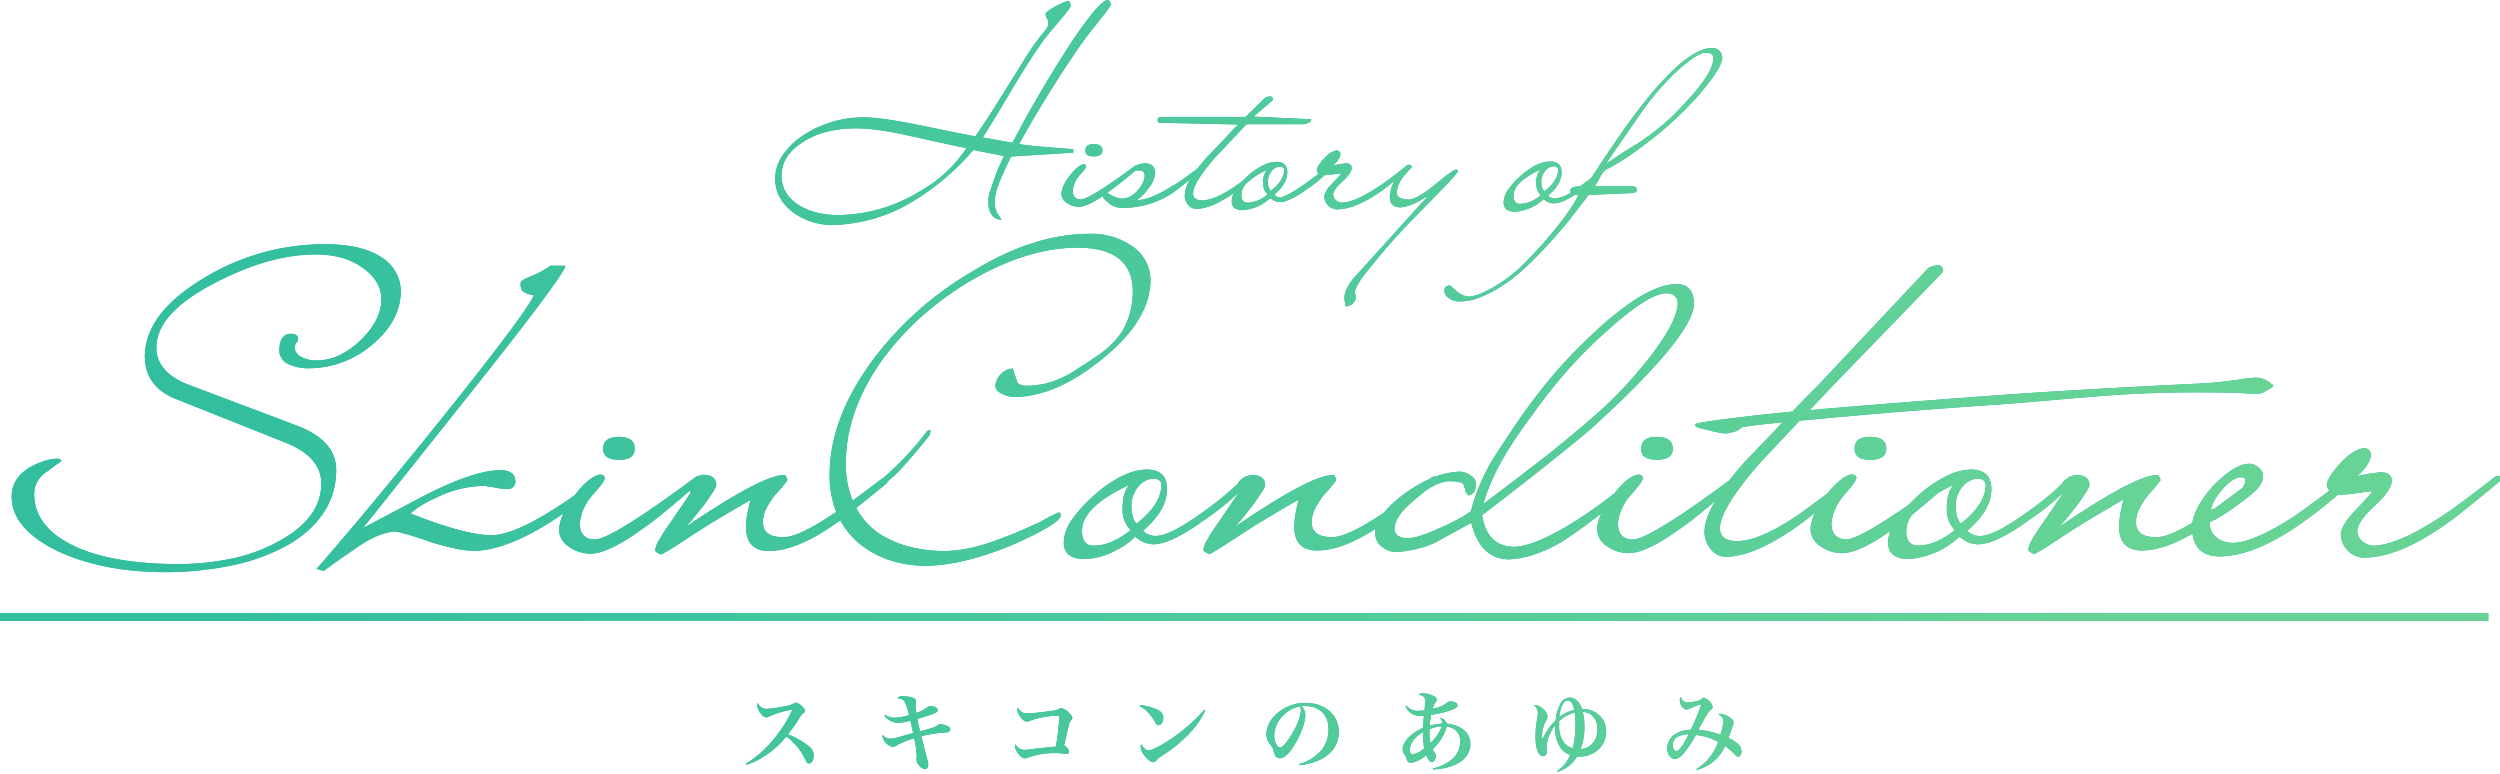 <svg xmlns="http://www.w3.org/2000/svg" xmlns:xlink="http://www.w3.org/1999/xlink" width="643" height="199" viewBox="0 0 643 199"><defs><style>.cls-1{fill:#1db5a3;fill-rule:evenodd;}.cls-2{fill:url(#名称未設定グラデーション_2);}</style><linearGradient id="名称未設定グラデーション_2" x1="0.63" y1="196.47" x2="1.63" y2="196.47" gradientTransform="matrix(643.01, 0, 0, -198.54, -407.65, 39106.46)" gradientUnits="userSpaceOnUse"><stop offset="0.1" stop-color="#33bf9f"/><stop offset="0.86" stop-color="#67d496"/></linearGradient></defs><title>mv_logo</title><g id="レイヤー_2" data-name="レイヤー 2"><g id="レイヤー_1-2" data-name="レイヤー 1"><path class="cls-1" d="M422.13,115.36q0-3,4-3t4.13,3q0,2.9-4.13,2.89T422.13,115.36Zm54.88,0c0-2,1.35-3,4-3s4.14,1,4.14,3-1.38,2.89-4.14,2.89S477,117.29,477,115.36Zm166,8.1a1.12,1.12,0,0,1-.36.57q-5.37,4.44-9.2,7.48a74.59,74.59,0,0,1-6.1,4.49q-11.06,7.44-19.43,7.43a6,6,0,0,1-4-1.75,6.37,6.37,0,0,1-1.86-4.13q0-2.06,2.89-5.37l2.64-2.83c.86-.93,1.74-1.91,2.63-2.94a14,14,0,0,0-2.11.15l-2.43.36a33,33,0,0,1-3.93.31h-.41q-9.69,8.19-16.5,11.74-7.46,4-13.79,4.15-6.4,0-7.13-5.9-7.4,4.35-13,4.36-5.88,0-5.89-6.2a19.82,19.82,0,0,1,.26-2.83,40.66,40.66,0,0,1,.88-4.08q-3.93,2.26-8,4.69t-8.43,5.32c-4.06,2.68-6.27,4-6.61,4a3.77,3.77,0,0,1-.83-.42c-.41-.2-.62-.45-.62-.72a6,6,0,0,1,.88-2.37,45.3,45.3,0,0,1,2.95-4.55l3.46-5.1c.86-1.28,1.46-2.19,1.81-2.74a63.19,63.19,0,0,1-9.3,7.43,45.37,45.37,0,0,1-7.24,4.44A14.73,14.73,0,0,1,509,140a7,7,0,0,1-5-2,21.3,21.3,0,0,1-13,5.78q-5.39,0-5.38-4.24a8.69,8.69,0,0,1,.6-3q-8.08,5.73-12.49,5.73a9.58,9.58,0,0,1-5.47-1.76,5.47,5.47,0,0,1-2.59-4.12,10.72,10.72,0,0,1,1.22-4.58q-3.48,2.78-5.66,4.27-10.23,7-17.16,7.12a5,5,0,0,1-4-1.86,7,7,0,0,1-1.66-4.65c0-2.13.94-4.76,2.79-7.88-1.31,1.11-2.49,2.1-3.51,2.93-2.27,1.86-3.93,3.13-5,3.82q-9.09,6.71-13.85,6.71a9.59,9.59,0,0,1-5.48-1.76,5.45,5.45,0,0,1-2.58-4.12A10.43,10.43,0,0,1,411.9,132c-2.06,1.6-3.9,3-5.48,4.12q-2.9,2.05-4.86,3.3-7.35,4.23-13.44,4.44-7.33,0-9.72-9.4l-9.2,5.06a24.69,24.69,0,0,1-5,1.7,35.54,35.54,0,0,1-4.86.78,6.16,6.16,0,0,1-4-1.45,4.4,4.4,0,0,1-1.65-3.61,4.86,4.86,0,0,1,.09-.92q-8.61,5.56-15,5.57-5.9,0-5.9-6.2a19.82,19.82,0,0,1,.26-2.83,40.66,40.66,0,0,1,.88-4.08q-3.93,2.26-8,4.69t-8.42,5.32c-4.07,2.68-6.27,4-6.62,4a4,4,0,0,1-.83-.42c-.41-.2-.62-.45-.62-.72a6.21,6.21,0,0,1,.88-2.37,45.3,45.3,0,0,1,2.95-4.55l3.46-5.1c.86-1.28,1.46-2.19,1.81-2.74a63.19,63.19,0,0,1-9.3,7.43,45.37,45.37,0,0,1-7.24,4.44A14.73,14.73,0,0,1,297,140a7,7,0,0,1-5-2,17.37,17.37,0,0,1-4.75,3.4,17.63,17.63,0,0,1-8.27,2.38c-3.58,0-5.38-1.41-5.38-4.24a10.49,10.49,0,0,1,2.07-5.83,37.49,37.49,0,0,1,6-6.55,31.39,31.39,0,0,1,7.18-4.85,14.7,14.7,0,0,1,6.05-1.55q5.26,0,5.27,5,0,5.47-6.2,10.74a4.45,4.45,0,0,0,3.3,1.34q3.53,0,11.48-5.68c2.27-1.58,4.36-3.16,6.25-4.74,1.2-1,2.29-2,3.34-3a3.34,3.34,0,0,1,1.26-1.34l.22-.12c.09-.1.2-.19.3-.29s.25-.23.54-.13a4.61,4.61,0,0,1,1.21-.39c2.35,0,3.52.9,3.52,2.68,0,.49-1.11,2.24-3.31,5.27q-1.54,2-2.64,3.3a26.64,26.64,0,0,1-1.91,2.17q19.64-13.41,25.33-13.42c.34,0,.62.45.82,1.34a35.39,35.39,0,0,1-3.2,3.82,20.13,20.13,0,0,0-2.27,3.56,7.75,7.75,0,0,0-.83,3.46q0,3.83,5.27,3.82,3.93,0,13.13-6.19l.17-.11a26.84,26.84,0,0,1,3.55-3.5,35.84,35.84,0,0,1,8.18-5.14l.71-.54a2.24,2.24,0,0,1,.72-.1l.12,0a20.44,20.44,0,0,1,6.19-1.26,4.82,4.82,0,0,1,3,1.13,2.17,2.17,0,0,1,1.14,2.07c0,1.72-.59,2.68-1.76,2.89-.2,0-.48-.28-.82-.83q-.1-.51-.21-.93a7.76,7.76,0,0,0-.31-.93q-.31-.93-3.72-.93c-1.75,0-3.81.84-6.17,2.5-1.07.88-2.09,1.7-3,2.46-.64.57-1.28,1.19-2,1.86a11.57,11.57,0,0,0-2.11,2.73,6.65,6.65,0,0,0-.78,2.53c0,1.65,1.1,2.51,3.31,2.58a11.87,11.87,0,0,0,3.1-.57,34.71,34.71,0,0,0,4.65-1.8q2.37-1,4.5-2.12a36.56,36.56,0,0,0,4.08-2.43,44.13,44.13,0,0,1,2.07-6.29,60.67,60.67,0,0,1,2.89-6c.14-.2.6-.94,1.4-2.22s2-3.08,3.56-5.42a153.65,153.65,0,0,1,9.46-13,128.31,128.31,0,0,1,11.11-11.92q14-13.42,22.33-13.62,4.44,0,4.55,5,0,8.16-26.57,32.31-4.65,3.92-11.52,9.39T381.2,132.49q1.23,7.95,8.06,8.16,4.44,0,12.81-4.75a110,110,0,0,0,12.82-8.77l.38-.3c2.21-2.78,4.19-4.38,5.93-4.76.89,0,1.34.31,1.34.93s-1.1,2.06-3.31,4.54a13.05,13.05,0,0,0-3.1,7q0,4.13,3.83,4.23,4.21,0,24.81-15.19c1.18-1.53,2.52-3.13,4-4.83q3.82-3.93,7.55-7.85l2.15-2.28c-6.51.65-10.2,1.11-10.74,1.38.5.16-2.31,1.73-4.65,1.43a30.39,30.39,0,0,1-3.61-.78l-2.61-.62q-1.29-.6-.66-1,.94-.54,16.76-2.35,4.41-.46,8.08-.83l2.83-3,3.61-3.61L496,68.91c.28-.14.61-.27,1-.41a6.94,6.94,0,0,1,1.61-.31c.34,0,.68.24,1,.72a1.11,1.11,0,0,1,0,1.14L471.33,99.26l-3.41,3.61-2.47,2.62c2.78-.25,5.25-.47,7.37-.64q23.46-1.95,45-3.48c14.36-1,33-2,46.39-2.65,15.14-.65,16-3.25,20.09.09,1,.46-.16,1-2.37,2.21-.87.47-3.23.16-7.63,0-4-.1-7.83-.13-11.9-.1s-8.38.15-12.91.37c-10.27.45-25.53,2.09-36.25,2.81s-21.89,1.57-33.5,2.57q-9.92.89-16.88,1.54l-10.05,10.66q-10.45,12-10.44,17,0,3.3,4.44,3.3,5.69,0,15.5-6.6,3.32-2.37,6.57-4.8l1.22-.92c2.23-2.81,4.22-4.42,6-4.81q1.35,0,1.35.93c0,.55-1.11,2.06-3.31,4.54a13.05,13.05,0,0,0-3.1,7q0,4.13,3.82,4.23,3.23,0,16.08-8.92c.83-.86,1.72-1.73,2.73-2.64a31.43,31.43,0,0,1,7.19-4.85,14.7,14.7,0,0,1,6.05-1.55q5.26,0,5.27,5,0,5.47-6.21,10.74a4.49,4.49,0,0,0,3.31,1.34q3.51,0,11.48-5.68,3.4-2.37,6.25-4.74c1.2-1,2.29-2,3.34-3a3.34,3.34,0,0,1,1.26-1.34l.22-.12c.09-.1.2-.19.3-.29s.24-.23.54-.13a4.5,4.5,0,0,1,1.21-.39c2.34,0,3.52.9,3.52,2.68,0,.49-1.11,2.24-3.31,5.27-1,1.31-1.91,2.41-2.64,3.3a26.64,26.64,0,0,1-1.91,2.17q19.63-13.41,25.32-13.42c.35,0,.63.45.83,1.34a37,37,0,0,1-3.2,3.82,20.23,20.23,0,0,0-2.28,3.56,7.87,7.87,0,0,0-.82,3.46c0,2.55,1.75,3.82,5.27,3.82q3,0,9.21-3.7c.43-2.72,2.14-5.82,5.16-9.3,3.78-3.93,7-5.89,9.51-5.89a3.29,3.29,0,0,1,2.37,1,2.66,2.66,0,0,1,1.14,2.07,4.32,4.32,0,0,1-.36,1.75,7.07,7.07,0,0,1-1.5,2,20.69,20.69,0,0,1-1.91,1.71c-.59.45-1.26.94-2,1.49q-1.65,1.25-3.57,2.53a38.1,38.1,0,0,1-4.39,2.53,4.73,4.73,0,0,0,2.07,4.13,6.86,6.86,0,0,0,3.82,1.13q5.39,0,16-6.91c.68-.48,2.17-1.55,4.44-3.2,1.25-.9,2.75-2,4.49-3.31a2.59,2.59,0,0,1-.67-1.34c0-1.3,1.18-3.23,3.52-5.77a16.45,16.45,0,0,1,3.2-2.74,8.06,8.06,0,0,1,2.59-1.08,1.78,1.78,0,0,1,2,1.54q0,2.49-3.51,5.68c1.44-.34,2.65-.58,3.61-.72l2.18-.31c2.06,0,3.1.72,3.1,2.17,0,1.65-1.49,3.82-4.45,6.5q-4.14,3.82-4.44,6.3a4.14,4.14,0,0,0,1.13,2.68,5.66,5.66,0,0,0,2.9,1.24q6.09,0,17.36-7.33,1.35-.82,4.91-3.41t9.46-7.22h.62c.28,0,.41.17.41.52A2.48,2.48,0,0,1,643,123.46Zm-352.41,1.19q-12.3,5.67-12.31,11.87,0,3.82,3,3.82,4.56,0,9.51-4a7.23,7.23,0,0,1-2.07-5.36Q288.68,126.51,290.55,124.65Zm8.16.31q0-1.65-1.86-1.86a5.28,5.28,0,0,0-4.13,2.07A7.69,7.69,0,0,0,291,129.6q0,3.83,1.34,5.06Q298.51,129.82,298.71,125Zm97.11-6.25q6.76-5.31,13-10.68a109.36,109.36,0,0,0,15.41-16.1q7-9.08,7.23-13.73,0-2.58-2.79-2.79-4.65,0-15.19,9.5A114,114,0,0,0,403.37,95a134.12,134.12,0,0,0-9.26,11.71q-9.92,13.11-12.6,22.91Q389,124,395.82,118.71Zm106.72,5.94c-1.52.7-2.85,1.41-4.08,2.12q-3.52,3-5.94,5l-.9.73a7.19,7.19,0,0,0-1.38,4q0,3.82,3,3.82,4.54,0,9.51-4a7.23,7.23,0,0,1-2.07-5.36Q500.68,126.51,502.54,124.65Zm8.17.31q0-1.65-1.86-1.86a5.3,5.3,0,0,0-4.14,2.07A7.68,7.68,0,0,0,503,129.6c0,2.55.44,4.24,1.34,5.06Q510.5,129.82,510.71,125Zm58.71,5.88.07,0q2.29-1.62,7.12-5.27a3.55,3.55,0,0,0,.87-2c0-.55-.45-.82-1.34-.82a4.22,4.22,0,0,0-2,.77,12.93,12.93,0,0,0-2.68,2.43,14.85,14.85,0,0,0-1.87,2.58,8.38,8.38,0,0,0-1,2.58A3.29,3.29,0,0,0,569.42,130.84ZM424.35,36.16c-2.16,1.7-4.22,3.19-6.17,4.49a47.7,47.7,0,0,1-5.31,3.07c-.23.27-.48.55-.76.83l-1.9,3.37h9.62c.77,0,1.16.37,1.16,1.1,0,.31-.39.52-1.16.64l-11.24.46c-1.9,2.51-3.41,4.49-4.55,5.94a36,36,0,0,1-2.35,2.81q-1.33,1.62-3.19,3.65c-1.23,1.36-2.7,2.88-4.4,4.58q-1.68,1.68-3.42,3.19a35.7,35.7,0,0,1-3.77,2.84,32.46,32.46,0,0,1-6.11,3.3,14.73,14.73,0,0,1-5.42,1.1,4.29,4.29,0,0,1-2.72-.86,2.32,2.32,0,0,1-1.16-1.92c0-.89.5-1.33,1.5-1.33a5.56,5.56,0,0,1,.47.4A8.56,8.56,0,0,0,374.8,75a5,5,0,0,0,1.42.9,6.55,6.55,0,0,0,1.36.38,8.31,8.31,0,0,0,2.9-.64,28.37,28.37,0,0,0,4-2,38.89,38.89,0,0,0,8.23-6.55c1.58-1.62,3.13-3.3,4.63-5s3-3.55,4.47-5.45c2.58-3.51,3.94-5.68,4.05-6.49H405a21.75,21.75,0,0,1-2.29,1.29,8.26,8.26,0,0,1-2.9.87,3.91,3.91,0,0,1-2.78-1.1,11.93,11.93,0,0,1-7.3,3.24c-2,0-3-.79-3-2.38a5.89,5.89,0,0,1,1.16-3.27,20.48,20.48,0,0,1,3.36-3.68,17.41,17.41,0,0,1,4-2.72,8.17,8.17,0,0,1,3.39-.87c2,0,3,.92,3,2.78q0,3.07-3.48,6a2.52,2.52,0,0,0,1.85.75,8.91,8.91,0,0,0,4-1.57,1.45,1.45,0,0,1-.11-.57c0-.58.74-.91,2.21-1h.26l.09-.06c1-.71,2-1.43,2.85-2.14.59-.93,1.29-2,2.1-3.22q2.34-3.57,6-8.84,15.06-21.21,22.89-21.32a2.72,2.72,0,0,1,1.91.75,2.45,2.45,0,0,1,.75,1.8q0,2.49-6,9.5A88,88,0,0,1,424.35,36.16Zm-28.17,7.47q-6.89,3.19-6.89,6.67c0,1.43.56,2.14,1.68,2.14a8.57,8.57,0,0,0,5.33-2.26,4.09,4.09,0,0,1-1.16-3A4.94,4.94,0,0,1,396.18,43.63Zm4.58.18c0-.62-.34-1-1-1.05a3,3,0,0,0-2.32,1.16,4.29,4.29,0,0,0-1,2.49,3.91,3.91,0,0,0,.75,2.84C399.49,47.44,400.69,45.62,400.76,43.81Zm37.85-30.26c-1.28,0-3.5,1.4-6.67,4.18a59.23,59.23,0,0,0-4.34,4.34c-1.36,1.51-2.65,3.08-3.89,4.7s-2.74,3.88-4.52,6.43-3.82,5.53-6.14,8.93l3.39-2.24c1.33-.87,2.93-1.88,4.78-3a59.85,59.85,0,0,0,12.46-10.72q7-7.47,7-11.24C440.64,14,440,13.55,438.61,13.55ZM365.84,53.86q-2.2,2.23-3.37,3.45-3.29,3.4-6.17,6.79t-5.57,6.79a17.73,17.73,0,0,0-1.64,2.56,7.54,7.54,0,0,0-.64,1.61,1.23,1.23,0,0,0,.06.36c0,.13.07.31.11.53a4.54,4.54,0,0,1,.05.58v.37a2.74,2.74,0,0,1-2.61,1.89c-.08-.45-.13-.83-.17-1.14s-.07-.63-.11-.92q0-2.67,3.12-6l18.52-20.47q-4.73,3.06-7.34,3.06c-1.75,0-2.62-.91-2.62-2.73a9.29,9.29,0,0,1,1.26-4.16l-1.2,1a40.4,40.4,0,0,1-3.28,2.42q-6,4-10.46,4a3.25,3.25,0,0,1-2.17-1,3.42,3.42,0,0,1-1-2.22,5,5,0,0,1,1.56-2.89l1.41-1.53c.47-.51.94-1,1.42-1.59a9,9,0,0,0-1.14.08l-1.31.2c-.77.09-1.37.14-1.87.15A35.42,35.42,0,0,1,336,48.75a25.58,25.58,0,0,1-3.9,2.39,13.51,13.51,0,0,1-1.3.52L330,52a3.22,3.22,0,0,1-.64-.06h0a3.75,3.75,0,0,1-2.67-1,11.48,11.48,0,0,1-7,3.11c-1.93,0-2.89-.76-2.89-2.28a4.91,4.91,0,0,1,.53-2.12l-.32.23q-5.5,3.78-9.24,3.84a2.72,2.72,0,0,1-2.17-1,3.8,3.8,0,0,1-.89-2.51,8.58,8.58,0,0,1,1.41-4.09c-2.4,1.93-4,3.14-4.65,3.59A23.38,23.38,0,0,1,289,53.47a5.72,5.72,0,0,1-3.28-.83,12.44,12.44,0,0,1-2-1.78,1.4,1.4,0,0,1,.09-.55c-2.76,1.92-4.91,2.89-6.43,2.89a5.17,5.17,0,0,1-2.95-1A2.94,2.94,0,0,1,273,50q0-2.07,2.17-4.84c1.3-1.71,2.45-2.67,3.45-2.9.48,0,.72.17.72.5s-.59,1.12-1.78,2.45A7,7,0,0,0,275.91,49c0,1.49.69,2.25,2.06,2.29s5.83-2.65,13-7.94v0a3.37,3.37,0,0,1,.31-.21l.69-.51a.41.41,0,0,1,.33-.11h0a5.86,5.86,0,0,1,2-.51c1.86,0,2.79.84,2.79,2.51a7,7,0,0,1-1.73,3.95,10.75,10.75,0,0,1-3,3q3.45,0,9.07-3.57a36.14,36.14,0,0,0,3.11-2c1-.71,2.16-1.57,3.48-2.56.66-.87,1.41-1.78,2.27-2.76,1.37-1.41,2.73-2.81,4.06-4.23s2.69-2.85,4.06-4.33l-20.08-.45c-.48,0-.67-.33-.55-1,0-.26.42-.43,1.16-.5h21.42l5-4.9.53-.22a4,4,0,0,1,.86-.17.76.76,0,0,1,.55.39.58.58,0,0,1,0,.62L322.44,30l14.8.67c0,.74-.75,1.16-2.23,1.28H320.6l-8.12,8.62q-5.61,6.45-5.62,9.18c0,1.19.8,1.78,2.4,1.78q3.06,0,8.34-3.56l2.14-1.57c.42-.43.87-.87,1.38-1.33A17.27,17.27,0,0,1,325,42.46a7.84,7.84,0,0,1,3.26-.83c1.89,0,2.83.89,2.83,2.67q0,2.94-3.33,5.78a2.41,2.41,0,0,0,1.78.72h0l0,0a23.28,23.28,0,0,0,4-2.11c1.58-1,3.44-2.34,5.59-4a1.39,1.39,0,0,1-.44-.83q0-1.06,1.89-3.12a8.38,8.38,0,0,1,1.72-1.47,4.36,4.36,0,0,1,1.39-.59,1,1,0,0,1,1.06.84q0,1.34-1.89,3.06a19.56,19.56,0,0,1,1.95-.39L346,42c1.12,0,1.67.39,1.67,1.17s-.79,2.06-2.39,3.5S343,49.14,342.89,50a2.22,2.22,0,0,0,.61,1.44,3,3,0,0,0,1.56.67q3.29,0,9.34-4c.49-.3,1.37-.91,2.65-1.83,1.05-.77,2.4-1.8,4-3.07a5.6,5.6,0,0,1,.93-.72l.14-.11h.36a.68.68,0,0,1,.69.55l-.52.55c-.28.3-.76.84-1.42,1.62a7.94,7.94,0,0,0-2,4.39c0,1.15,1,1.76,2.95,1.84,1.48,0,3.79-1.28,6.9-3.84s4.84-3.8,5.29-3.84.57.11.61.33-1.21,1.75-3.62,4.23C369.15,50.53,367.3,52.38,365.84,53.86Zm-73.13-5a7.2,7.2,0,0,0,1.22-1.81,6,6,0,0,0,.5-1.81c0-.93-.48-1.39-1.44-1.39h-.61a.83.83,0,0,0-.45.11c-1.41,1.19-2.71,2.26-3.92,3.2-.64.5-1.25,1-1.85,1.42s-1,.78-1.35,1l-.16.11a1.07,1.07,0,0,1,.49.11,7.7,7.7,0,0,0,3.23,1.28,5.14,5.14,0,0,0,2.28-.53A5.94,5.94,0,0,0,292.71,48.86Zm33.19-5.18a22.92,22.92,0,0,0-3.42,1.92l-1.62,1.3a4.53,4.53,0,0,0-1.58,3.18c0,1.37.54,2.06,1.61,2.06A8.22,8.22,0,0,0,326,50a3.9,3.9,0,0,1-1.11-2.89A4.7,4.7,0,0,1,325.9,43.68Zm4.4.17c0-.59-.34-.92-1-1A2.84,2.84,0,0,0,327.07,44a4.2,4.2,0,0,0-.95,2.4,3.69,3.69,0,0,0,.73,2.72C329.07,47.34,330.22,45.59,330.3,43.85Zm-46.77-5.17c0,1-.74,1.55-2.22,1.55s-2.17-.51-2.17-1.55.72-1.62,2.17-1.62S283.53,37.6,283.53,38.68ZM276,14.39q-3.81,5.64-7.22,11.22T262.11,37q1.18.43,13.93,1.35l0,.89-16,1s-3.67,7.39-4,9.71c-.39,2.51-.13,3.53.33,4.62.3.72,1.14,1.68,1.19,1.92a3.14,3.14,0,0,1-2.43-1.16c-.81-1.33-1-1.94-.88-4.44.07-1.25,2-6.31,2.47-7.49.94-2.12,1.45-3.22,1.52-3.3l-7.92-1.53a64.32,64.32,0,0,1-16.87,14,41.54,41.54,0,0,1-18,5.23,17.35,17.35,0,0,1-11.11-2.93q-4.72-3.4-4.95-8.35a10.4,10.4,0,0,1,1.42-5.83,18.46,18.46,0,0,1,4.8-5.21,27.92,27.92,0,0,1,15.68-5.29q4.62-.23,16.87,2.33,6.14,1.27,9.25,1.88c2.08.41,3.23.62,3.46.65.94-1.34,2.11-3.1,3.51-5.26s3-4.75,4.9-7.77,3.25-5.26,4.46-7.17a49.18,49.18,0,0,1,3-4.38c.34-.49.7-1,1.07-1.41s.77-.94,1.19-1.48a3,3,0,0,0,.63-1.86,2.14,2.14,0,0,0-.38-1,3.24,3.24,0,0,1-.33-1.1c0-.4.88-1.09,2.69-2.07a18,18,0,0,1,2-.95,6.25,6.25,0,0,1,1.13-.36c.37,0,.57.4.61,1.25,0,.33-.82,1.49-2.51,3.46l-3,3.53Q268.7,9.95,268,10.92c-1.08,1.5-2.35,3.4-3.82,5.72s-3.16,5.07-5.05,8.28-3.37,5.61-4.42,7.33-1.7,2.76-1.94,3.1l7.63,1.37q1.08-2,2.13-4c.7-1.34,1.42-2.65,2.18-3.95q5.2-9.15,9.41-15.64A104.66,104.66,0,0,1,281,3.38c1.77-2.14,3.05-3.27,3.82-3.38.45,0,.75.41.9,1.3q-.78,1.26-4.15,5.48A91,91,0,0,0,276,14.39ZM231.92,34.48q-4-.81-7.27-1.19a36.54,36.54,0,0,0-5.94-.25,29.38,29.38,0,0,0-7.05,1.13,19.38,19.38,0,0,0-5.8,2.8q-5.09,3.48-4.83,8.69.21,4.56,4.68,7.25a17.94,17.94,0,0,0,5.07,1.94,23.82,23.82,0,0,0,6.06.44A41.11,41.11,0,0,0,236.93,49a34.45,34.45,0,0,0,11.64-10.9Q246.43,37.71,231.92,34.48ZM201.7,122.17c.35,0,.62.45.83,1.34a37,37,0,0,1-3.2,3.82,20.23,20.23,0,0,0-2.28,3.56,7.87,7.87,0,0,0-.82,3.46c0,2.55,1.75,3.82,5.27,3.82q3.93,0,13.12-6.19c.13-.07.29-.18.47-.3a25,25,0,0,1-1.71-9.49q0-14.58,11.07-29.54a86.47,86.47,0,0,1,11.68-12.72A88.3,88.3,0,0,1,250.6,69.52q15.43-9.37,29.58-9.38a18.3,18.3,0,0,1,11.25,3.34A10.57,10.57,0,0,1,295.9,72q0,10.41-12.56,20.44-11.91,9.66-22.51,9.66a7.52,7.52,0,0,1-2.79-.65c-1.31-.56-2-1.3-2.05-2.23a5.1,5.1,0,0,1,3-4.09,6.63,6.63,0,0,1,1.49-.37c.31,1,.57,1.8.79,2.41s.38,1.09.51,1.4a3.61,3.61,0,0,0,2.14.65,21.67,21.67,0,0,0,6.51-1,26,26,0,0,0,6.7-3.35q3.52-2.22,6-4a21.5,21.5,0,0,0,3.77-3.39,16.74,16.74,0,0,0,3.3-5.57,22.27,22.27,0,0,0,1.16-6.78q0-11.43-14.23-11.43-12.37,0-26.42,7.9a81.79,81.79,0,0,0-12.75,9,72.18,72.18,0,0,0-10.42,11.1q-9.95,13.56-10,27.4a24.92,24.92,0,0,0,1.77,9.67c2-1.51,4.69-3.51,8-6l.07,0,1.22-1.1c.54-.47,2.21-2.06,3.72-3.62a68.27,68.27,0,0,0,6.15-7.21l.58-.2c.26-.09.34,0,.26.43a5.44,5.44,0,0,1-.16.64,2.77,2.77,0,0,1-.43.71c-3.05,3.78-4.41,5.28-6.08,7.19a32.75,32.75,0,0,1-4.08,4l-.27.25a2.35,2.35,0,0,1-.26.46q-4.53,3.74-7.84,6.32a19.67,19.67,0,0,0,4,5.1q6.6,5.67,18.33,6a34.78,34.78,0,0,0,7-.79,51.49,51.49,0,0,0,8.24-2.56c1.42-.49,2.94-1.1,4.55-1.81s3.38-1.5,5.31-2.37a42.42,42.42,0,0,1,4.65-2.41c.37,0,.56.25.56.74q0,1.68-8.56,5.85a85,85,0,0,1-13.91,5.25,52.35,52.35,0,0,1-11.68,1.91q-11.16,0-18.32-6.32a20.37,20.37,0,0,1-4.24-5.42q-1.22.88-2.13,1.5-9.41,6.39-16.23,6.4-5.89,0-5.89-6.2a19.82,19.82,0,0,1,.26-2.83,40.66,40.66,0,0,1,.88-4.08q-3.93,2.26-8,4.69c-2.73,1.62-5.53,3.39-8.43,5.32-4.06,2.68-6.27,4-6.61,4a3.77,3.77,0,0,1-.83-.42c-.41-.2-.62-.45-.62-.72a6,6,0,0,1,.88-2.37,44.83,44.83,0,0,1,2.94-4.55l3.47-5.1c.86-1.28,1.46-2.19,1.81-2.74a1.84,1.84,0,0,1-.23-.49q-4,3.47-6.7,5.65c-2.27,1.86-3.93,3.13-5,3.82q-9.09,6.71-13.85,6.71a9.59,9.59,0,0,1-5.48-1.76,5.48,5.48,0,0,1-2.58-4.12,10.67,10.67,0,0,1,1.17-4.5q-13.65,9.5-23,9.66a24.75,24.75,0,0,1-4.7-.57,65.46,65.46,0,0,1-6.78-1.81q-3.83-1.33-5.94-1.91c-1.41-.37-2.29-.6-2.63-.67q-4.35,0-10.75,4.54c-1.31.9-2.61,1.79-3.88,2.69s-2.6,1.86-4,2.89l-1.86-.52q3.4-3.83,9.66-11.25t15.46-18.68q28.21-34.79,30.8-40.46a5.43,5.43,0,0,1-3-1.14,3.06,3.06,0,0,1-.41-2c0-.41.72-.93,2.17-1.55a23.69,23.69,0,0,0,5.48-2.89h3.82q0,2.17-25.43,34.06L93.38,135.8l14.47-7.64q13.74-7.23,20.88-7.23c2.41,0,3.69.9,3.82,2.69a1.92,1.92,0,0,1-2.06,2.16,21.21,21.21,0,0,1-2.79-.3,10.82,10.82,0,0,0-1.61-.26,4,4,0,0,1-1.18-.26,28.5,28.5,0,0,0-13,3.2,24.27,24.27,0,0,0-3.67,1.91,19.9,19.9,0,0,0-2.63,2q14.06,5.58,20.88,5.58,3.92,0,10.64-3.57a102.49,102.49,0,0,0,10.71-6.73c2.39-3.11,4.5-4.88,6.35-5.29.89,0,1.34.31,1.34.93s-1.1,2.06-3.31,4.54a13.05,13.05,0,0,0-3.1,7q0,4.13,3.83,4.23,4.34,0,26-16.1a.86.86,0,0,1,.63-.21l.06,0a4.1,4.1,0,0,1,1.07-.33c2.34,0,3.52.9,3.52,2.68,0,.49-1.11,2.24-3.31,5.27l-2.64,3.3a26.64,26.64,0,0,1-1.91,2.17Q196,122.18,201.7,122.17Zm-42.58-3.92q-4,0-4-2.89t4-3q4.13,0,4.13,3T159.12,118.25ZM79.5,94.72A12.51,12.51,0,0,1,74,93.59a4.18,4.18,0,0,1-2.17-3.1c0-3.09,1-4.64,3-4.64,1.17,0,1.8.45,1.86,1.34a1.49,1.49,0,0,1-.51,1,.89.89,0,0,0-.26.47c0,.17-.09.39-.16.67a2.91,2.91,0,0,0,1.55,2.37,7.71,7.71,0,0,0,4.14,1q5.79,0,11.16-5.05,5.47-5.26,5.48-10.64,0-4.84-5-8.25-4.55-3.3-12-3.31-11.79,0-25.84,7.33Q40.21,80.58,40.22,89.36q0,6.28,8,9.49l27.91,10.53q10.33,3.83,10.34,11.46,0,11.76-12,19.09a50.79,50.79,0,0,1-14,5.32,84.44,84.44,0,0,1-17.89,1.91q-16.34,0-28.11-5.58Q3,135.8,3,127.75q0-6.5,8.69-9.29c2.55-.68,3.92-.65,4.13.11a9.63,9.63,0,0,0-.83.62,11.81,11.81,0,0,0-1.18.82l-1.5,1.14A6.89,6.89,0,0,0,8.79,127q0,8.35,9.82,13.21Q28,144.89,45,145.09a69.81,69.81,0,0,0,14.73-1.44,43.25,43.25,0,0,0,12.15-4.54q10.74-5.9,10.75-14.76,0-6.91-9.51-10.63l-27.6-11q-8.18-3.09-8.27-11,0-10.84,14.57-19.82a59.61,59.61,0,0,1,31.94-9.08q9.19,0,14.27,3.3a10.4,10.4,0,0,1,5.06,8.67q0,7.74-7.44,13.94A25.23,25.23,0,0,1,79.5,94.72Zm560.5,65H0v-2H640ZM203.81,182.52a22.88,22.88,0,0,0-5.9,1.72,1.58,1.58,0,0,1-.84.26c-.5,0-1-.4-1.58-1.23a3.8,3.8,0,0,1-.73-1.9.93.93,0,0,1,.16-.54,2.41,2.41,0,0,0,2.31,1.49,38,38,0,0,0,4.78-.7,4.61,4.61,0,0,0,2.13-.71,1,1,0,0,1,.59-.19,3.35,3.35,0,0,1,1.61,1c.48.47.7.8.7,1.11a.61.61,0,0,1-.35.55,4.41,4.41,0,0,0-1.27,1.6,38.51,38.51,0,0,1-2.78,3.9,19.74,19.74,0,0,1,5.7,3.28,2.87,2.87,0,0,1,.93,2.2c0,1.12-.51,2-1.19,2-.37,0-.64-.27-.9-.88a15.71,15.71,0,0,0-4.93-6.06,23.67,23.67,0,0,1-5.26,4.82,19.89,19.89,0,0,1-5,2.47l-.13-.24a30.5,30.5,0,0,0,6.53-5.62A34.82,34.82,0,0,0,203.81,182.52Zm25.12,7.5a11,11,0,0,0,2.71-.57l2.22-.64c.35-.08.68-.17,1-.26-.29-1.36-.49-2.33-.71-3.19a12.93,12.93,0,0,1-3.23.55,4.45,4.45,0,0,1-3.46-1.89l.16-.18a4.64,4.64,0,0,0,2.62.77,14.28,14.28,0,0,0,3.54-.68,14.68,14.68,0,0,0-1.06-3.35c-.37-.68-.85-.92-2-1a2.2,2.2,0,0,1,1.69-.53,8.22,8.22,0,0,1,2,.31c.88.24,1.21.55,1.21,1.12a2.6,2.6,0,0,1-.11.68,4.32,4.32,0,0,0,0,.64,8.44,8.44,0,0,0,.17,1.56,9.85,9.85,0,0,0,2.78-1.4,1.11,1.11,0,0,1,.85-.36,3,3,0,0,1,1.3.31c.4.2.6.44.6.73s-.31.64-1.13.94c-.61.22-3.16,1.06-4.11,1.35.2,1.16.26,1.41.66,3.17,3.3-.91,3.74-1,4.42-1.5.42-.29.55-.33.82-.33a4.59,4.59,0,0,1,2,.59.88.88,0,0,1,.55.82.67.67,0,0,1-.47.59c-.22.09-.26.09-1.3.16a34.05,34.05,0,0,0-5.69.92c.88,3.48,1.1,4.38,1.45,5.64a6.11,6.11,0,0,1,.33,1.71c0,.68-.33,1.12-.86,1.12a2.12,2.12,0,0,1-1.26-.72,2.59,2.59,0,0,1-.9-1.59,3.64,3.64,0,0,1,.05-.55,2,2,0,0,0,0-.44,24.71,24.71,0,0,0-.64-4.64,22.88,22.88,0,0,0-4.42,1.78c-.64.4-.77.46-1.06.46a3.6,3.6,0,0,1-2.71-2.75,1.39,1.39,0,0,1,.05-.37A2.63,2.63,0,0,0,228.93,190Zm34.52,2.84c.24,0,.75,0,1.16-.08,1-.14,1-.14,2.76-.34,1.07-.1,2.48-.26,4.2-.41a70.84,70.84,0,0,0,.9-7.59c0-.31-.13-.4-.48-.4a28.32,28.32,0,0,0-4.05.5,24,24,0,0,0-3,.82,1.77,1.77,0,0,1-.83.24c-.55,0-1.24-.53-1.81-1.43a3,3,0,0,1-.61-1.65,1.33,1.33,0,0,1,.11-.51,3.6,3.6,0,0,0,1,1.1,2.23,2.23,0,0,0,1.41.38c1,0,4.55-.38,6.84-.73a3.93,3.93,0,0,0,1.41-.48,1,1,0,0,1,.53-.16,4.09,4.09,0,0,1,2,1.28c.58.55.8.88.8,1.23s-.07.35-.36.66a3.22,3.22,0,0,0-.55,1.41c-.19.82-.24,1-.83,3.46-.16.66-.27,1.14-.36,1.51.82.58,1.24,1.13,1.24,1.61s-.24.62-.71.62a9.65,9.65,0,0,1-1-.11,14.71,14.71,0,0,0-1.87-.09,19.1,19.1,0,0,0-7.22,1.26,2.08,2.08,0,0,1-.53.1c-1,0-2.53-1.91-2.53-3.16a2.41,2.41,0,0,1,.07-.51A2.73,2.73,0,0,0,263.45,192.86Zm34.67-10.08a2.07,2.07,0,0,1,1.08,1.9c0,1-.51,1.82-1.19,1.82-.37,0-.59-.17-.92-.74a10.26,10.26,0,0,0-3.9-4.16l.11-.25A12.44,12.44,0,0,1,298.12,182.78ZM295.39,193c.93,0,3.81-1.51,6.43-3.39a43.2,43.2,0,0,0,7.94-7.08l.27.13a23.58,23.58,0,0,1-4.95,6.82,35,35,0,0,1-6.39,5,4.76,4.76,0,0,0-1.18,1,1.23,1.23,0,0,1-.93.55c-.57,0-1.38-.62-2.16-1.61a4.21,4.21,0,0,1-1.05-2.44,1.62,1.62,0,0,1,.11-.59C294.07,192.36,294.8,193,295.39,193Zm40.53-12.19c4.91,0,8.41,3.1,8.41,7.46,0,3.19-1.76,5.75-5,7.22a16.32,16.32,0,0,1-5.08,1.32l-.09-.31a11.34,11.34,0,0,0,5.33-3.12,8.22,8.22,0,0,0,2.2-5.79c0-3.76-2.29-6-6.08-6a6.09,6.09,0,0,0-.88,0,3.23,3.23,0,0,1,1,2.35c0,1.76-1.12,4.84-2.71,7.51-1.43,2.37-2.71,3.58-3.81,3.58a1.45,1.45,0,0,1-1.19-.64,5.68,5.68,0,0,1-.5-1.45,3.81,3.81,0,0,0-.95-1.63,4.2,4.2,0,0,1-.86-2.53,7.29,7.29,0,0,1,1.85-4.4A11,11,0,0,1,335.92,180.78Zm-6.69,11.49c.72,0,2.18-1.83,3.61-4.53a13.1,13.1,0,0,0,1.76-4.87,2.33,2.33,0,0,0-.09-.72,1.63,1.63,0,0,0-.18-.49,8,8,0,0,0-4.24,2.29,7.51,7.51,0,0,0-2.36,5.24C327.73,190.71,328.48,192.27,329.23,192.27Zm37-8.19a5.39,5.39,0,0,1-.77,0,3.88,3.88,0,0,1-3.94-2.47l.25-.15a3.57,3.57,0,0,0,3.08,1.32,7.86,7.86,0,0,0,1.52-.13c.13-1.08.22-1.9.22-2.34,0-.94-.42-1.36-1.68-1.71a1.65,1.65,0,0,1,1.08-.31,6.6,6.6,0,0,1,2.49.57c.72.33,1.06.66,1.06,1.1,0,.22-.07.35-.31.64a4.12,4.12,0,0,0-.77,1.67,9,9,0,0,0,3.89-1.65,1,1,0,0,1,.77-.26,3.55,3.55,0,0,1,1.19.28.8.8,0,0,1,.55.73c0,.55-.55.88-2.31,1.47a32.09,32.09,0,0,1-4.44,1,22.86,22.86,0,0,0-.4,2.79,14.61,14.61,0,0,1,3.28-.57,1.66,1.66,0,0,0-.71-1.39l.29,0a2.06,2.06,0,0,1,1.56,1.41c3.81.44,6.05,2.4,6.05,5.26,0,2.37-1.54,4.38-4.24,5.46a16,16,0,0,1-5.37,1.07l-.07-.26a10.84,10.84,0,0,0,5.24-2.6,6,6,0,0,0,1.83-4.27,3.66,3.66,0,0,0-1.28-3,4.12,4.12,0,0,0-2.18-.88,12.82,12.82,0,0,1-3.63,5.81,5.34,5.34,0,0,0,.5.86,1.35,1.35,0,0,1,.29.9c0,.82-.46,1.54-1,1.54s-.9-.48-1.45-1.8a7.62,7.62,0,0,1-3.92,2c-.59,0-1-.39-1.16-1.12a2,2,0,0,0-.42-.92,2.16,2.16,0,0,1-.55-1.46c0-1.89,2-4,5.17-5.48C366.08,186,366.15,184.92,366.23,184.08Zm1.7,7a11.87,11.87,0,0,0,2.93-4.3,9.61,9.61,0,0,0-3.19.73c0,.33,0,.55,0,.68A13,13,0,0,0,367.93,191.13Zm-4.62,2.92a6.36,6.36,0,0,0,3-1.58,18.52,18.52,0,0,1-.33-3.59v-.57c-2.11,1.25-3.35,2.93-3.35,4.58C362.62,193.61,362.89,194.05,363.31,194.05Zm31.63-12.68a3.15,3.15,0,0,1,1.83.93,3,3,0,0,1,1.28,2c0,.33-.05.46-.58,1.41a8.08,8.08,0,0,0-.86,3.54,8.29,8.29,0,0,0,.09,1,15.72,15.72,0,0,1,3.44-5,9.87,9.87,0,0,1,1.23-4.27,2.76,2.76,0,0,1,2.33-1.54,2.9,2.9,0,0,1,2,.88,5.28,5.28,0,0,1,1.19,2.07,6.11,6.11,0,0,1,3.8,1.1,5.48,5.48,0,0,1,2.4,4.82,6.25,6.25,0,0,1-2.18,4.67,7.27,7.27,0,0,1-4.77,1.63,3.61,3.61,0,0,1-.51,0,9.12,9.12,0,0,1-5,3.92l-.13-.22a8.63,8.63,0,0,0,3.34-4.16,4.42,4.42,0,0,1-2.44-1.78,8.8,8.8,0,0,1-1.41-5c0-.09,0-.38,0-.75a9.59,9.59,0,0,0-2.24,5.59,6.7,6.7,0,0,0,.11,1.12v.18a1,1,0,0,1-1,1c-1.17,0-1.94-2-1.94-5.08a25.71,25.71,0,0,1,.53-5,4.94,4.94,0,0,0,.09-.95,2.85,2.85,0,0,0-1-2.12Zm14.7,9.82a5.21,5.21,0,0,0,1.21-3.56,4.45,4.45,0,0,0-1.62-3.79,4,4,0,0,0-2.14-.73,16.12,16.12,0,0,1,.42,3.83,14.66,14.66,0,0,1-1,5.73A4.3,4.3,0,0,0,409.64,191.19Zm-6.42-11c-1.06,0-1.92,1.67-2.18,4.27a10.37,10.37,0,0,1,3.85-1.85C404.56,180.91,404.08,180.23,403.22,180.23Zm-.88,10.9a3.83,3.83,0,0,0,2.15,1.36,22.13,22.13,0,0,0,.71-6,24.61,24.61,0,0,0-.18-3.15,8.32,8.32,0,0,0-4,2.2c0,.45,0,.73,0,.93A7.09,7.09,0,0,0,402.34,191.13Zm32.56-3.42a56.91,56.91,0,0,0,2.7-6.55,26.72,26.72,0,0,0-3,1.14,1.89,1.89,0,0,1-.85.24c-.86,0-1.7-1.19-1.7-2.42a1.38,1.38,0,0,1,.24-.81c.42,1,.91,1.41,1.85,1.41a11.22,11.22,0,0,0,2.45-.38,1.78,1.78,0,0,0,1.09-.55.81.81,0,0,1,.6-.26,3.33,3.33,0,0,1,2.22,2.35.85.85,0,0,1-.44.71c-.61.48-.81.74-2.38,3.61-.43.79-.55,1-.85,1.56a21.8,21.8,0,0,1,5.67,1.27,13.76,13.76,0,0,0,.75-3.47c0-.75-.37-1.26-1.27-1.79a.85.85,0,0,1,.46-.13,5.27,5.27,0,0,1,2.35.86c.75.48,1.08.92,1.08,1.48,0,.28,0,.35-.31,1,0,.07-.35,1-1,2.89a9.16,9.16,0,0,1,2.51,1.58,2.51,2.51,0,0,1,.84,1.83c0,.77-.37,1.39-.84,1.39-.22,0-.46-.14-.81-.51a18.22,18.22,0,0,0-2.55-2.2,11.27,11.27,0,0,1-3.33,4.2,10.68,10.68,0,0,1-4,1.92l-.12-.18a13.16,13.16,0,0,0,5.64-7,14.58,14.58,0,0,0-5.72-1.8,30.29,30.29,0,0,1-2.84,4.38c-.95,1.19-1.81,1.78-2.53,1.78-1.1,0-2-1.19-2-2.68a4.45,4.45,0,0,1,1.58-3.35A7.14,7.14,0,0,1,434.9,187.71Zm-3.72,5.53c.66,0,1.78-1.54,3.14-4.32a5.73,5.73,0,0,0-3.23.86,2.44,2.44,0,0,0-.86,1.87C430.23,192.51,430.67,193.24,431.18,193.24Z"/><path class="cls-2" d="M422.13,115.36q0-3,4-3t4.13,3q0,2.9-4.13,2.89T422.13,115.36Zm54.88,0c0-2,1.35-3,4-3s4.14,1,4.14,3-1.38,2.89-4.14,2.89S477,117.29,477,115.36Zm166,8.1a1.12,1.12,0,0,1-.36.57q-5.37,4.44-9.2,7.48a74.59,74.59,0,0,1-6.1,4.49q-11.06,7.44-19.43,7.43a6,6,0,0,1-4-1.75,6.37,6.37,0,0,1-1.86-4.13q0-2.06,2.89-5.37l2.64-2.83c.86-.93,1.74-1.91,2.63-2.94a14,14,0,0,0-2.11.15l-2.43.36a33,33,0,0,1-3.93.31h-.41q-9.69,8.19-16.5,11.74-7.46,4-13.79,4.15-6.4,0-7.13-5.9-7.4,4.35-13,4.36-5.88,0-5.89-6.2a19.82,19.82,0,0,1,.26-2.83,40.66,40.66,0,0,1,.88-4.08q-3.93,2.26-8,4.69t-8.43,5.32c-4.06,2.68-6.27,4-6.61,4a3.77,3.77,0,0,1-.83-.42c-.41-.2-.62-.45-.62-.72a6,6,0,0,1,.88-2.37,45.3,45.3,0,0,1,2.95-4.55l3.46-5.1c.86-1.28,1.46-2.19,1.81-2.74a63.19,63.19,0,0,1-9.3,7.43,45.37,45.37,0,0,1-7.24,4.44A14.73,14.73,0,0,1,509,140a7,7,0,0,1-5-2,21.3,21.3,0,0,1-13,5.78q-5.39,0-5.38-4.24a8.69,8.69,0,0,1,.6-3q-8.08,5.73-12.49,5.73a9.58,9.58,0,0,1-5.47-1.76,5.47,5.47,0,0,1-2.59-4.12,10.72,10.72,0,0,1,1.22-4.58q-3.48,2.78-5.66,4.27-10.23,7-17.16,7.12a5,5,0,0,1-4-1.86,7,7,0,0,1-1.66-4.65c0-2.13.94-4.76,2.79-7.88-1.31,1.11-2.49,2.1-3.51,2.93-2.27,1.86-3.93,3.13-5,3.82q-9.09,6.71-13.85,6.71a9.59,9.59,0,0,1-5.48-1.76,5.45,5.45,0,0,1-2.58-4.12A10.43,10.43,0,0,1,411.9,132c-2.06,1.6-3.9,3-5.48,4.12q-2.9,2.05-4.86,3.3-7.35,4.23-13.44,4.44-7.33,0-9.72-9.4l-9.2,5.06a24.69,24.69,0,0,1-5,1.7,35.54,35.54,0,0,1-4.86.78,6.16,6.16,0,0,1-4-1.45,4.4,4.4,0,0,1-1.65-3.61,4.86,4.86,0,0,1,.09-.92q-8.61,5.56-15,5.57-5.9,0-5.9-6.2a19.82,19.82,0,0,1,.26-2.83,40.66,40.66,0,0,1,.88-4.08q-3.93,2.26-8,4.69t-8.42,5.32c-4.07,2.68-6.27,4-6.62,4a4,4,0,0,1-.83-.42c-.41-.2-.62-.45-.62-.72a6.21,6.21,0,0,1,.88-2.37,45.3,45.3,0,0,1,2.95-4.55l3.46-5.1c.86-1.28,1.46-2.19,1.81-2.74a63.19,63.19,0,0,1-9.3,7.43,45.37,45.37,0,0,1-7.24,4.44A14.73,14.73,0,0,1,297,140a7,7,0,0,1-5-2,17.37,17.37,0,0,1-4.75,3.4,17.63,17.63,0,0,1-8.27,2.38c-3.58,0-5.38-1.41-5.38-4.24a10.49,10.49,0,0,1,2.07-5.83,37.49,37.49,0,0,1,6-6.55,31.39,31.39,0,0,1,7.18-4.85,14.7,14.7,0,0,1,6.05-1.55q5.26,0,5.27,5,0,5.47-6.2,10.74a4.45,4.45,0,0,0,3.3,1.34q3.53,0,11.48-5.68c2.27-1.58,4.36-3.16,6.25-4.74,1.2-1,2.29-2,3.34-3a3.34,3.34,0,0,1,1.26-1.34l.22-.12c.09-.1.2-.19.3-.29s.25-.23.54-.13a4.61,4.61,0,0,1,1.21-.39c2.35,0,3.52.9,3.52,2.68,0,.49-1.11,2.24-3.31,5.27q-1.54,2-2.64,3.3a26.64,26.64,0,0,1-1.91,2.17q19.64-13.41,25.33-13.42c.34,0,.62.45.82,1.34a35.39,35.39,0,0,1-3.2,3.82,20.13,20.13,0,0,0-2.27,3.56,7.75,7.75,0,0,0-.83,3.46q0,3.83,5.27,3.82,3.93,0,13.13-6.19l.17-.11a26.84,26.84,0,0,1,3.55-3.5,35.84,35.84,0,0,1,8.18-5.14l.71-.54a2.24,2.24,0,0,1,.72-.1l.12,0a20.44,20.44,0,0,1,6.19-1.26,4.82,4.82,0,0,1,3,1.13,2.17,2.17,0,0,1,1.14,2.07c0,1.72-.59,2.68-1.76,2.89-.2,0-.48-.28-.82-.83q-.1-.51-.21-.93a7.76,7.76,0,0,0-.31-.93q-.31-.93-3.72-.93c-1.75,0-3.81.84-6.17,2.5-1.07.88-2.09,1.7-3,2.46-.64.57-1.28,1.19-2,1.86a11.57,11.57,0,0,0-2.11,2.73,6.65,6.65,0,0,0-.78,2.53c0,1.65,1.1,2.51,3.31,2.58a11.87,11.87,0,0,0,3.1-.57,34.71,34.71,0,0,0,4.65-1.8q2.37-1,4.5-2.12a36.56,36.56,0,0,0,4.08-2.43,44.13,44.13,0,0,1,2.07-6.29,60.67,60.67,0,0,1,2.89-6c.14-.2.6-.94,1.4-2.22s2-3.08,3.56-5.42a153.65,153.65,0,0,1,9.46-13,128.31,128.31,0,0,1,11.11-11.92q14-13.42,22.33-13.62,4.44,0,4.55,5,0,8.16-26.57,32.31-4.65,3.92-11.52,9.39T381.2,132.49q1.23,7.95,8.06,8.16,4.44,0,12.81-4.75a110,110,0,0,0,12.82-8.77l.38-.3c2.21-2.78,4.19-4.38,5.93-4.76.89,0,1.34.31,1.34.93s-1.1,2.06-3.31,4.54a13.05,13.05,0,0,0-3.1,7q0,4.13,3.83,4.23,4.21,0,24.81-15.19c1.18-1.53,2.52-3.13,4-4.83q3.82-3.93,7.55-7.85l2.15-2.28c-6.51.65-10.2,1.11-10.74,1.38.5.16-2.31,1.73-4.65,1.43a30.39,30.39,0,0,1-3.61-.78l-2.61-.62q-1.29-.6-.66-1,.94-.54,16.76-2.35,4.41-.46,8.08-.83l2.83-3,3.61-3.61L496,68.91c.28-.14.61-.27,1-.41a6.94,6.94,0,0,1,1.61-.31c.34,0,.68.24,1,.72a1.11,1.11,0,0,1,0,1.14L471.33,99.26l-3.41,3.61-2.47,2.62c2.78-.25,5.25-.47,7.37-.64q23.46-1.95,45-3.48c14.36-1,33-2,46.39-2.65,15.14-.65,16-3.25,20.09.09,1,.46-.16,1-2.37,2.21-.87.47-3.23.16-7.63,0-4-.1-7.83-.13-11.9-.1s-8.38.15-12.91.37c-10.27.45-25.53,2.09-36.25,2.81s-21.89,1.57-33.5,2.57q-9.92.89-16.88,1.54l-10.05,10.66q-10.45,12-10.44,17,0,3.3,4.44,3.3,5.69,0,15.5-6.6,3.32-2.37,6.57-4.8l1.22-.92c2.23-2.81,4.22-4.42,6-4.81q1.35,0,1.35.93c0,.55-1.11,2.06-3.31,4.54a13.05,13.05,0,0,0-3.1,7q0,4.13,3.82,4.23,3.23,0,16.08-8.92c.83-.86,1.72-1.73,2.73-2.64a31.43,31.43,0,0,1,7.19-4.85,14.7,14.7,0,0,1,6.05-1.55q5.26,0,5.27,5,0,5.47-6.21,10.74a4.49,4.49,0,0,0,3.31,1.34q3.51,0,11.48-5.68,3.4-2.37,6.25-4.74c1.2-1,2.29-2,3.34-3a3.34,3.34,0,0,1,1.26-1.34l.22-.12c.09-.1.2-.19.3-.29s.24-.23.54-.13a4.5,4.5,0,0,1,1.21-.39c2.34,0,3.52.9,3.52,2.68,0,.49-1.11,2.24-3.31,5.27-1,1.31-1.91,2.41-2.64,3.3a26.64,26.64,0,0,1-1.91,2.17q19.63-13.41,25.32-13.42c.35,0,.63.45.83,1.34a37,37,0,0,1-3.2,3.82,20.23,20.23,0,0,0-2.28,3.56,7.87,7.87,0,0,0-.82,3.46c0,2.55,1.75,3.82,5.27,3.82q3,0,9.21-3.7c.43-2.72,2.14-5.82,5.16-9.3,3.78-3.93,7-5.89,9.51-5.89a3.29,3.29,0,0,1,2.37,1,2.66,2.66,0,0,1,1.14,2.07,4.32,4.32,0,0,1-.36,1.75,7.07,7.07,0,0,1-1.5,2,20.69,20.69,0,0,1-1.91,1.71c-.59.45-1.26.94-2,1.49q-1.65,1.25-3.57,2.53a38.1,38.1,0,0,1-4.39,2.53,4.73,4.73,0,0,0,2.07,4.13,6.86,6.86,0,0,0,3.82,1.13q5.39,0,16-6.91c.68-.48,2.17-1.55,4.44-3.2,1.25-.9,2.75-2,4.49-3.31a2.59,2.59,0,0,1-.67-1.34c0-1.3,1.18-3.23,3.52-5.77a16.45,16.45,0,0,1,3.2-2.74,8.06,8.06,0,0,1,2.59-1.08,1.78,1.78,0,0,1,2,1.54q0,2.49-3.51,5.68c1.44-.34,2.65-.58,3.61-.72l2.18-.31c2.06,0,3.1.72,3.1,2.17,0,1.65-1.49,3.82-4.45,6.5q-4.14,3.82-4.44,6.3a4.14,4.14,0,0,0,1.13,2.68,5.66,5.66,0,0,0,2.9,1.24q6.09,0,17.36-7.33,1.35-.82,4.91-3.41t9.46-7.22h.62c.28,0,.41.17.41.52A2.48,2.48,0,0,1,643,123.46Zm-352.41,1.19q-12.3,5.67-12.31,11.87,0,3.82,3,3.82,4.56,0,9.51-4a7.23,7.23,0,0,1-2.07-5.36Q288.68,126.51,290.55,124.65Zm8.16.31q0-1.65-1.86-1.86a5.28,5.28,0,0,0-4.13,2.07A7.69,7.69,0,0,0,291,129.6q0,3.83,1.34,5.06Q298.51,129.82,298.71,125Zm97.11-6.25q6.76-5.31,13-10.68a109.36,109.36,0,0,0,15.41-16.1q7-9.08,7.23-13.73,0-2.58-2.79-2.79-4.65,0-15.19,9.5A114,114,0,0,0,403.37,95a134.12,134.12,0,0,0-9.26,11.71q-9.92,13.11-12.6,22.91Q389,124,395.82,118.71Zm106.72,5.94c-1.52.7-2.85,1.41-4.08,2.12q-3.52,3-5.94,5l-.9.73a7.19,7.19,0,0,0-1.38,4q0,3.82,3,3.82,4.54,0,9.51-4a7.23,7.23,0,0,1-2.07-5.36Q500.68,126.51,502.54,124.65Zm8.17.31q0-1.65-1.86-1.86a5.3,5.3,0,0,0-4.14,2.07A7.68,7.68,0,0,0,503,129.6c0,2.55.44,4.24,1.34,5.06Q510.5,129.82,510.71,125Zm58.71,5.88.07,0q2.29-1.62,7.12-5.27a3.55,3.55,0,0,0,.87-2c0-.55-.45-.82-1.34-.82a4.22,4.22,0,0,0-2,.77,12.93,12.93,0,0,0-2.68,2.43,14.85,14.85,0,0,0-1.87,2.58,8.38,8.38,0,0,0-1,2.58A3.29,3.29,0,0,0,569.42,130.84ZM424.35,36.16c-2.16,1.7-4.22,3.19-6.17,4.49a47.7,47.7,0,0,1-5.31,3.07c-.23.27-.48.55-.76.83l-1.9,3.37h9.62c.77,0,1.16.37,1.16,1.1,0,.31-.39.52-1.16.64l-11.24.46c-1.9,2.51-3.41,4.49-4.55,5.94a36,36,0,0,1-2.35,2.81q-1.33,1.62-3.19,3.65c-1.23,1.36-2.7,2.88-4.4,4.58q-1.68,1.68-3.42,3.19a35.7,35.7,0,0,1-3.77,2.84,32.46,32.46,0,0,1-6.11,3.3,14.73,14.73,0,0,1-5.42,1.1,4.29,4.29,0,0,1-2.72-.86,2.32,2.32,0,0,1-1.16-1.92c0-.89.5-1.33,1.5-1.33a5.56,5.56,0,0,1,.47.4A8.56,8.56,0,0,0,374.8,75a5,5,0,0,0,1.42.9,6.55,6.55,0,0,0,1.36.38,8.31,8.31,0,0,0,2.9-.64,28.37,28.37,0,0,0,4-2,38.89,38.89,0,0,0,8.23-6.55c1.58-1.62,3.13-3.3,4.63-5s3-3.55,4.47-5.45c2.58-3.51,3.94-5.68,4.05-6.49H405a21.75,21.75,0,0,1-2.29,1.29,8.26,8.26,0,0,1-2.9.87,3.91,3.91,0,0,1-2.78-1.1,11.93,11.93,0,0,1-7.3,3.24c-2,0-3-.79-3-2.38a5.89,5.89,0,0,1,1.16-3.27,20.48,20.48,0,0,1,3.36-3.68,17.41,17.41,0,0,1,4-2.72,8.17,8.17,0,0,1,3.39-.87c2,0,3,.92,3,2.78q0,3.07-3.48,6a2.52,2.52,0,0,0,1.85.75,8.91,8.91,0,0,0,4-1.57,1.45,1.45,0,0,1-.11-.57c0-.58.74-.91,2.21-1h.26l.09-.06c1-.71,2-1.43,2.85-2.14.59-.93,1.29-2,2.1-3.22q2.34-3.57,6-8.84,15.06-21.21,22.89-21.32a2.72,2.72,0,0,1,1.91.75,2.45,2.45,0,0,1,.75,1.8q0,2.49-6,9.5A88,88,0,0,1,424.35,36.16Zm-28.17,7.47q-6.89,3.19-6.89,6.67c0,1.43.56,2.14,1.68,2.14a8.57,8.57,0,0,0,5.33-2.26,4.09,4.09,0,0,1-1.16-3A4.94,4.94,0,0,1,396.18,43.63Zm4.58.18c0-.62-.34-1-1-1.05a3,3,0,0,0-2.32,1.16,4.29,4.29,0,0,0-1,2.49,3.91,3.91,0,0,0,.75,2.84C399.49,47.44,400.69,45.62,400.76,43.81Zm37.85-30.26c-1.28,0-3.5,1.4-6.67,4.18a59.23,59.23,0,0,0-4.34,4.34c-1.36,1.51-2.65,3.08-3.89,4.7s-2.74,3.88-4.52,6.43-3.82,5.53-6.14,8.93l3.39-2.24c1.33-.87,2.93-1.88,4.78-3a59.85,59.85,0,0,0,12.46-10.72q7-7.47,7-11.24C440.64,14,440,13.55,438.61,13.55ZM365.84,53.86q-2.2,2.23-3.37,3.45-3.29,3.4-6.17,6.79t-5.57,6.79a17.73,17.73,0,0,0-1.64,2.56,7.54,7.54,0,0,0-.64,1.61,1.23,1.23,0,0,0,.06.36c0,.13.07.31.11.53a4.54,4.54,0,0,1,.05.58v.37a2.74,2.74,0,0,1-2.61,1.89c-.08-.45-.13-.83-.17-1.14s-.07-.63-.11-.92q0-2.67,3.12-6l18.52-20.47q-4.73,3.06-7.34,3.06c-1.75,0-2.62-.91-2.62-2.73a9.29,9.29,0,0,1,1.26-4.16l-1.2,1a40.4,40.4,0,0,1-3.28,2.42q-6,4-10.46,4a3.25,3.25,0,0,1-2.17-1,3.42,3.42,0,0,1-1-2.22,5,5,0,0,1,1.56-2.89l1.41-1.53c.47-.51.94-1,1.42-1.59a9,9,0,0,0-1.14.08l-1.31.2c-.77.09-1.37.14-1.87.15A35.42,35.42,0,0,1,336,48.75a25.58,25.58,0,0,1-3.9,2.39,13.51,13.51,0,0,1-1.3.52L330,52a3.22,3.22,0,0,1-.64-.06h0a3.75,3.75,0,0,1-2.67-1,11.48,11.48,0,0,1-7,3.11c-1.93,0-2.89-.76-2.89-2.28a4.91,4.91,0,0,1,.53-2.12l-.32.23q-5.5,3.78-9.24,3.84a2.72,2.72,0,0,1-2.17-1,3.8,3.8,0,0,1-.89-2.51,8.58,8.58,0,0,1,1.41-4.09c-2.4,1.93-4,3.14-4.65,3.59A23.38,23.38,0,0,1,289,53.47a5.72,5.72,0,0,1-3.28-.83,12.44,12.44,0,0,1-2-1.78,1.4,1.4,0,0,1,.09-.55c-2.76,1.92-4.91,2.89-6.43,2.89a5.17,5.17,0,0,1-2.95-1A2.94,2.94,0,0,1,273,50q0-2.07,2.17-4.84c1.3-1.71,2.45-2.67,3.45-2.9.48,0,.72.17.72.5s-.59,1.12-1.78,2.45A7,7,0,0,0,275.91,49c0,1.49.69,2.25,2.06,2.29s5.83-2.65,13-7.94v0a3.37,3.37,0,0,1,.31-.21l.69-.51a.41.41,0,0,1,.33-.11h0a5.86,5.86,0,0,1,2-.51c1.86,0,2.79.84,2.79,2.51a7,7,0,0,1-1.73,3.95,10.75,10.75,0,0,1-3,3q3.45,0,9.07-3.57a36.14,36.14,0,0,0,3.11-2c1-.71,2.16-1.57,3.48-2.56.66-.87,1.41-1.78,2.27-2.76,1.37-1.41,2.73-2.81,4.06-4.23s2.69-2.85,4.06-4.33l-20.08-.45c-.48,0-.67-.33-.55-1,0-.26.42-.43,1.16-.5h21.42l5-4.9.53-.22a4,4,0,0,1,.86-.17.76.76,0,0,1,.55.39.58.58,0,0,1,0,.62L322.44,30l14.8.67c0,.74-.75,1.16-2.23,1.28H320.6l-8.12,8.62q-5.61,6.45-5.62,9.18c0,1.19.8,1.78,2.4,1.78q3.06,0,8.34-3.56l2.14-1.57c.42-.43.87-.87,1.38-1.33A17.27,17.27,0,0,1,325,42.46a7.84,7.84,0,0,1,3.26-.83c1.89,0,2.83.89,2.83,2.67q0,2.94-3.33,5.78a2.41,2.41,0,0,0,1.78.72h0l0,0a23.28,23.28,0,0,0,4-2.11c1.58-1,3.44-2.34,5.59-4a1.39,1.39,0,0,1-.44-.83q0-1.06,1.89-3.12a8.38,8.38,0,0,1,1.72-1.47,4.36,4.36,0,0,1,1.39-.59,1,1,0,0,1,1.06.84q0,1.34-1.89,3.06a19.56,19.56,0,0,1,1.95-.39L346,42c1.12,0,1.67.39,1.67,1.17s-.79,2.06-2.39,3.5S343,49.14,342.89,50a2.22,2.22,0,0,0,.61,1.44,3,3,0,0,0,1.56.67q3.29,0,9.34-4c.49-.3,1.37-.91,2.65-1.83,1.05-.77,2.4-1.8,4-3.07a5.6,5.6,0,0,1,.93-.72l.14-.11h.36a.68.68,0,0,1,.69.55l-.52.55c-.28.3-.76.84-1.42,1.62a7.94,7.94,0,0,0-2,4.39c0,1.15,1,1.76,2.95,1.84,1.48,0,3.79-1.28,6.9-3.84s4.84-3.8,5.29-3.84.57.11.61.33-1.21,1.75-3.62,4.23C369.15,50.53,367.3,52.38,365.84,53.86Zm-73.13-5a7.2,7.2,0,0,0,1.22-1.81,6,6,0,0,0,.5-1.81c0-.93-.48-1.39-1.44-1.39h-.61a.83.83,0,0,0-.45.11c-1.41,1.19-2.71,2.26-3.92,3.2-.64.5-1.25,1-1.85,1.42s-1,.78-1.35,1l-.16.11a1.07,1.07,0,0,1,.49.11,7.7,7.7,0,0,0,3.23,1.28,5.14,5.14,0,0,0,2.28-.53A5.94,5.94,0,0,0,292.71,48.86Zm33.19-5.18a22.92,22.92,0,0,0-3.42,1.92l-1.62,1.3a4.53,4.53,0,0,0-1.58,3.18c0,1.37.54,2.06,1.61,2.06A8.22,8.22,0,0,0,326,50a3.9,3.9,0,0,1-1.11-2.89A4.7,4.7,0,0,1,325.9,43.68Zm4.4.17c0-.59-.34-.92-1-1A2.84,2.84,0,0,0,327.07,44a4.2,4.2,0,0,0-.95,2.4,3.69,3.69,0,0,0,.73,2.72C329.07,47.34,330.22,45.59,330.3,43.85Zm-46.77-5.17c0,1-.74,1.55-2.22,1.55s-2.17-.51-2.17-1.55.72-1.62,2.17-1.62S283.53,37.6,283.53,38.68ZM276,14.39c-2.1,3.11-4.48,6.75-7.22,11.22q-3.42,5.59-6.65,11.43,1.18.43,13.93,1.35l0,.89-16,1s-3.67,7.39-4,9.71c-.39,2.51-.13,3.53.33,4.62.3.72,1.14,1.68,1.19,1.92a3.14,3.14,0,0,1-2.43-1.16c-.81-1.33-1-1.94-.88-4.44.07-1.25,2-6.31,2.47-7.49.94-2.12,1.45-3.22,1.52-3.3l-7.92-1.53a64.32,64.32,0,0,1-16.87,14,41.54,41.54,0,0,1-18,5.23,17.35,17.35,0,0,1-11.11-2.93q-4.72-3.4-4.95-8.35a10.4,10.4,0,0,1,1.42-5.83,18.46,18.46,0,0,1,4.8-5.21,27.92,27.92,0,0,1,15.68-5.29q4.62-.23,16.87,2.33,6.14,1.27,9.25,1.88c2.08.41,3.23.62,3.46.65.94-1.34,2.11-3.1,3.51-5.26s3-4.75,4.9-7.77,3.25-5.26,4.46-7.17a49.18,49.18,0,0,1,3-4.38c.34-.49.7-1,1.07-1.41s.77-.94,1.19-1.48a3,3,0,0,0,.63-1.86,2.14,2.14,0,0,0-.38-1,3.24,3.24,0,0,1-.33-1.1c0-.4.88-1.09,2.69-2.07a18,18,0,0,1,2-.95,6.25,6.25,0,0,1,1.13-.36c.37,0,.57.4.61,1.25,0,.33-.82,1.49-2.51,3.46l-3,3.53Q268.7,9.95,268,10.92c-1.08,1.5-2.35,3.4-3.82,5.72s-3.16,5.07-5.05,8.28-3.37,5.61-4.42,7.33-1.7,2.76-1.94,3.1l7.63,1.37q1.08-2,2.13-4c.7-1.34,1.42-2.65,2.18-3.95q5.2-9.15,9.41-15.64A104.66,104.66,0,0,1,281,3.38c1.77-2.14,3.05-3.27,3.82-3.38.45,0,.75.41.9,1.3q-.78,1.26-4.15,5.48A91,91,0,0,0,276,14.39ZM231.92,34.48q-4-.81-7.27-1.19a36.54,36.54,0,0,0-5.94-.25,29.38,29.38,0,0,0-7.05,1.13,19.38,19.38,0,0,0-5.8,2.8q-5.09,3.48-4.83,8.69.21,4.56,4.68,7.25a17.94,17.94,0,0,0,5.07,1.94,23.82,23.82,0,0,0,6.06.44A41.11,41.11,0,0,0,236.93,49a34.45,34.45,0,0,0,11.64-10.9Q246.43,37.71,231.92,34.48ZM201.7,122.17c.35,0,.62.45.83,1.34a37,37,0,0,1-3.2,3.82,20.23,20.23,0,0,0-2.28,3.56,7.87,7.87,0,0,0-.82,3.46c0,2.55,1.75,3.82,5.27,3.82q3.93,0,13.12-6.19c.13-.07.29-.18.47-.3a25,25,0,0,1-1.71-9.49q0-14.58,11.07-29.54a86.47,86.47,0,0,1,11.68-12.72A88.3,88.3,0,0,1,250.6,69.52q15.43-9.37,29.58-9.38a18.3,18.3,0,0,1,11.25,3.34A10.57,10.57,0,0,1,295.9,72q0,10.41-12.56,20.44-11.91,9.66-22.51,9.66a7.52,7.52,0,0,1-2.79-.65c-1.31-.56-2-1.3-2.05-2.23a5.1,5.1,0,0,1,3-4.09,6.63,6.63,0,0,1,1.49-.37c.31,1,.57,1.8.79,2.41s.38,1.09.51,1.4a3.61,3.61,0,0,0,2.14.65,21.67,21.67,0,0,0,6.51-1,26,26,0,0,0,6.7-3.35q3.52-2.22,6-4a21.5,21.5,0,0,0,3.77-3.39,16.74,16.74,0,0,0,3.3-5.57,22.27,22.27,0,0,0,1.16-6.78q0-11.43-14.23-11.43-12.37,0-26.42,7.9a81.79,81.79,0,0,0-12.75,9,72.18,72.18,0,0,0-10.42,11.1q-9.95,13.56-10,27.4a24.92,24.92,0,0,0,1.77,9.67c2-1.51,4.69-3.51,8-6l.07,0,1.22-1.1c.54-.47,2.21-2.06,3.72-3.62a68.27,68.27,0,0,0,6.15-7.21l.58-.2c.26-.09.34,0,.26.43a5.44,5.44,0,0,1-.16.64,2.77,2.77,0,0,1-.43.71c-3.05,3.78-4.41,5.28-6.08,7.19a32.75,32.75,0,0,1-4.08,4l-.27.25a2.35,2.35,0,0,1-.26.46q-4.53,3.74-7.84,6.32a19.67,19.67,0,0,0,4,5.1q6.6,5.67,18.33,6a34.78,34.78,0,0,0,7-.79,51.49,51.49,0,0,0,8.24-2.56c1.42-.49,2.94-1.1,4.55-1.81s3.38-1.5,5.31-2.37a42.42,42.42,0,0,1,4.65-2.41c.37,0,.56.25.56.74q0,1.68-8.56,5.85a85,85,0,0,1-13.91,5.25,52.35,52.35,0,0,1-11.68,1.91q-11.16,0-18.32-6.32a20.37,20.37,0,0,1-4.24-5.42q-1.22.88-2.13,1.5-9.41,6.39-16.23,6.4-5.89,0-5.89-6.2a19.82,19.82,0,0,1,.26-2.83,40.66,40.66,0,0,1,.88-4.08q-3.93,2.26-8,4.69c-2.73,1.62-5.53,3.39-8.43,5.32-4.06,2.68-6.27,4-6.61,4a3.77,3.77,0,0,1-.83-.42c-.41-.2-.62-.45-.62-.72a6,6,0,0,1,.88-2.37,44.83,44.83,0,0,1,2.94-4.55l3.47-5.1c.86-1.28,1.46-2.19,1.81-2.74a1.84,1.84,0,0,1-.23-.49q-4,3.47-6.7,5.65c-2.27,1.86-3.93,3.13-5,3.82q-9.09,6.71-13.85,6.71a9.59,9.59,0,0,1-5.48-1.76,5.48,5.48,0,0,1-2.58-4.12,10.67,10.67,0,0,1,1.17-4.5q-13.65,9.5-23,9.66a24.75,24.75,0,0,1-4.7-.57,65.46,65.46,0,0,1-6.78-1.81q-3.83-1.33-5.94-1.91c-1.41-.37-2.29-.6-2.63-.67q-4.35,0-10.75,4.54c-1.31.9-2.61,1.79-3.88,2.69s-2.6,1.86-4,2.89l-1.86-.52q3.4-3.83,9.66-11.25t15.46-18.68q28.21-34.79,30.8-40.46a5.43,5.43,0,0,1-3-1.14,3.06,3.06,0,0,1-.41-2c0-.41.72-.93,2.17-1.55a23.69,23.69,0,0,0,5.48-2.89h3.82q0,2.17-25.43,34.06L93.38,135.8l14.47-7.64q13.74-7.23,20.88-7.23c2.41,0,3.69.9,3.82,2.69a1.92,1.92,0,0,1-2.06,2.16,21.21,21.21,0,0,1-2.79-.3,10.82,10.82,0,0,0-1.61-.26,4,4,0,0,1-1.18-.26,28.5,28.5,0,0,0-13,3.2,24.27,24.27,0,0,0-3.67,1.91,19.9,19.9,0,0,0-2.63,2q14.06,5.58,20.88,5.58,3.92,0,10.64-3.57a102.49,102.49,0,0,0,10.71-6.73c2.39-3.11,4.5-4.88,6.35-5.29.89,0,1.34.31,1.34.93s-1.1,2.06-3.31,4.54a13.05,13.05,0,0,0-3.1,7q0,4.13,3.83,4.23,4.34,0,26-16.1a.86.86,0,0,1,.63-.21l.06,0a4.1,4.1,0,0,1,1.07-.33c2.34,0,3.52.9,3.52,2.68,0,.49-1.11,2.24-3.31,5.27l-2.64,3.3a26.64,26.64,0,0,1-1.91,2.17Q196,122.18,201.7,122.17Zm-42.58-3.92q-4,0-4-2.89t4-3q4.13,0,4.13,3T159.12,118.25ZM79.5,94.72A12.51,12.51,0,0,1,74,93.59a4.18,4.18,0,0,1-2.17-3.1c0-3.09,1-4.64,3-4.64,1.17,0,1.8.45,1.86,1.34a1.49,1.49,0,0,1-.51,1,.89.89,0,0,0-.26.47c0,.17-.09.39-.16.67a2.91,2.91,0,0,0,1.55,2.37,7.71,7.71,0,0,0,4.14,1q5.79,0,11.16-5.05,5.47-5.26,5.48-10.64,0-4.84-5-8.25-4.55-3.3-12-3.31-11.79,0-25.84,7.33Q40.21,80.58,40.22,89.36q0,6.28,8,9.49l27.91,10.53q10.33,3.83,10.34,11.46,0,11.76-12,19.09a50.79,50.79,0,0,1-14,5.32,84.44,84.44,0,0,1-17.89,1.91q-16.34,0-28.11-5.58Q3,135.8,3,127.75q0-6.5,8.69-9.29c2.55-.68,3.92-.65,4.13.11a9.63,9.63,0,0,0-.83.62,11.81,11.81,0,0,0-1.18.82l-1.5,1.14A6.89,6.89,0,0,0,8.79,127q0,8.35,9.82,13.21Q28,144.89,45,145.09a69.81,69.81,0,0,0,14.73-1.44,43.25,43.25,0,0,0,12.15-4.54q10.74-5.9,10.75-14.76,0-6.91-9.51-10.63l-27.6-11q-8.18-3.09-8.27-11,0-10.84,14.57-19.82a59.61,59.61,0,0,1,31.94-9.08q9.19,0,14.27,3.3a10.4,10.4,0,0,1,5.06,8.67q0,7.74-7.44,13.94A25.23,25.23,0,0,1,79.5,94.72Zm560.5,65H0v-2H640ZM203.81,182.52a22.88,22.88,0,0,0-5.9,1.72,1.58,1.58,0,0,1-.84.26c-.5,0-1-.4-1.58-1.23a3.8,3.8,0,0,1-.73-1.9.93.93,0,0,1,.16-.54,2.41,2.41,0,0,0,2.31,1.49,38,38,0,0,0,4.78-.7,4.61,4.61,0,0,0,2.13-.71,1,1,0,0,1,.59-.19,3.35,3.35,0,0,1,1.61,1c.48.47.7.8.7,1.11a.61.61,0,0,1-.35.55,4.41,4.41,0,0,0-1.27,1.6,38.51,38.51,0,0,1-2.78,3.9,19.74,19.74,0,0,1,5.7,3.28,2.87,2.87,0,0,1,.93,2.2c0,1.12-.51,2-1.19,2-.37,0-.64-.27-.9-.88a15.71,15.71,0,0,0-4.93-6.06,23.67,23.67,0,0,1-5.26,4.82,19.89,19.89,0,0,1-5,2.47l-.13-.24a30.5,30.5,0,0,0,6.53-5.62A34.82,34.82,0,0,0,203.81,182.52Zm25.12,7.5a11,11,0,0,0,2.71-.57l2.22-.64c.35-.08.68-.17,1-.26-.29-1.36-.49-2.33-.71-3.19a12.93,12.93,0,0,1-3.23.55,4.45,4.45,0,0,1-3.46-1.89l.16-.18a4.64,4.64,0,0,0,2.62.77,14.28,14.28,0,0,0,3.54-.68,14.68,14.68,0,0,0-1.06-3.35c-.37-.68-.85-.92-2-1a2.2,2.2,0,0,1,1.69-.53,8.22,8.22,0,0,1,2,.31c.88.24,1.21.55,1.21,1.12a2.6,2.6,0,0,1-.11.68,4.32,4.32,0,0,0,0,.64,8.44,8.44,0,0,0,.17,1.56,9.85,9.85,0,0,0,2.78-1.4,1.11,1.11,0,0,1,.85-.36,3,3,0,0,1,1.3.31c.4.2.6.44.6.73s-.31.64-1.13.94c-.61.22-3.16,1.06-4.11,1.35.2,1.16.26,1.41.66,3.17,3.3-.91,3.74-1,4.42-1.5.42-.29.55-.33.82-.33a4.59,4.59,0,0,1,2,.59.88.88,0,0,1,.55.82.67.67,0,0,1-.47.59c-.22.09-.26.09-1.3.16a34.05,34.05,0,0,0-5.69.92c.88,3.48,1.1,4.38,1.45,5.64a6.11,6.11,0,0,1,.33,1.71c0,.68-.33,1.12-.86,1.12a2.12,2.12,0,0,1-1.26-.72,2.59,2.59,0,0,1-.9-1.59,3.64,3.64,0,0,1,.05-.55,2,2,0,0,0,0-.44,24.71,24.71,0,0,0-.64-4.64,22.88,22.88,0,0,0-4.42,1.78c-.64.4-.77.46-1.06.46a3.6,3.6,0,0,1-2.71-2.75,1.39,1.39,0,0,1,.05-.37A2.63,2.63,0,0,0,228.93,190Zm34.52,2.84c.24,0,.75,0,1.16-.08,1-.14,1-.14,2.76-.34,1.07-.1,2.48-.26,4.2-.41a70.84,70.84,0,0,0,.9-7.59c0-.31-.13-.4-.48-.4a28.32,28.32,0,0,0-4.05.5,24,24,0,0,0-3,.82,1.77,1.77,0,0,1-.83.24c-.55,0-1.24-.53-1.81-1.43a3,3,0,0,1-.61-1.65,1.33,1.33,0,0,1,.11-.51,3.6,3.6,0,0,0,1,1.1,2.23,2.23,0,0,0,1.41.38c1,0,4.55-.38,6.84-.73a3.93,3.93,0,0,0,1.41-.48,1,1,0,0,1,.53-.16,4.09,4.09,0,0,1,2,1.28c.58.55.8.88.8,1.23s-.07.35-.36.66a3.22,3.22,0,0,0-.55,1.41c-.19.82-.24,1-.83,3.46-.16.66-.27,1.14-.36,1.51.82.58,1.24,1.13,1.24,1.61s-.24.62-.71.62a9.65,9.65,0,0,1-1-.11,14.71,14.71,0,0,0-1.87-.09,19.1,19.1,0,0,0-7.22,1.26,2.08,2.08,0,0,1-.53.1c-1,0-2.53-1.91-2.53-3.16a2.41,2.41,0,0,1,.07-.51A2.73,2.73,0,0,0,263.45,192.86Zm34.67-10.08a2.07,2.07,0,0,1,1.08,1.9c0,1-.51,1.82-1.19,1.82-.37,0-.59-.17-.92-.74a10.26,10.26,0,0,0-3.9-4.16l.11-.25A12.44,12.44,0,0,1,298.12,182.78ZM295.39,193c.93,0,3.81-1.51,6.43-3.39a43.2,43.2,0,0,0,7.94-7.08l.27.13a23.58,23.58,0,0,1-4.95,6.82,35,35,0,0,1-6.39,5,4.76,4.76,0,0,0-1.18,1,1.23,1.23,0,0,1-.93.55c-.57,0-1.38-.62-2.16-1.61a4.21,4.21,0,0,1-1.05-2.44,1.62,1.62,0,0,1,.11-.59C294.07,192.36,294.8,193,295.39,193Zm40.53-12.19c4.91,0,8.41,3.1,8.41,7.46,0,3.19-1.76,5.75-5,7.22a16.32,16.32,0,0,1-5.08,1.32l-.09-.31a11.34,11.34,0,0,0,5.33-3.12,8.22,8.22,0,0,0,2.2-5.79c0-3.76-2.29-6-6.08-6a6.09,6.09,0,0,0-.88,0,3.23,3.23,0,0,1,1,2.35c0,1.76-1.12,4.84-2.71,7.51-1.43,2.37-2.71,3.58-3.81,3.58a1.45,1.45,0,0,1-1.19-.64,5.68,5.68,0,0,1-.5-1.45,3.81,3.81,0,0,0-.95-1.63,4.2,4.2,0,0,1-.86-2.53,7.29,7.29,0,0,1,1.85-4.4A11,11,0,0,1,335.92,180.78Zm-6.69,11.49c.72,0,2.18-1.83,3.61-4.53a13.1,13.1,0,0,0,1.76-4.87,2.33,2.33,0,0,0-.09-.72,1.63,1.63,0,0,0-.18-.49,8,8,0,0,0-4.24,2.29,7.51,7.51,0,0,0-2.36,5.24C327.73,190.71,328.48,192.27,329.23,192.27Zm37-8.19a5.39,5.39,0,0,1-.77,0,3.88,3.88,0,0,1-3.94-2.47l.25-.15a3.57,3.57,0,0,0,3.08,1.32,7.86,7.86,0,0,0,1.52-.13c.13-1.08.22-1.9.22-2.34,0-.94-.42-1.36-1.68-1.71a1.65,1.65,0,0,1,1.08-.31,6.6,6.6,0,0,1,2.49.57c.72.33,1.06.66,1.06,1.1,0,.22-.07.35-.31.64a4.12,4.12,0,0,0-.77,1.67,9,9,0,0,0,3.89-1.65,1,1,0,0,1,.77-.26,3.55,3.55,0,0,1,1.19.28.8.8,0,0,1,.55.73c0,.55-.55.88-2.31,1.47a32.09,32.09,0,0,1-4.44,1,22.86,22.86,0,0,0-.4,2.79,14.61,14.61,0,0,1,3.28-.57,1.66,1.66,0,0,0-.71-1.39l.29,0a2.06,2.06,0,0,1,1.56,1.41c3.81.44,6.05,2.4,6.05,5.26,0,2.37-1.54,4.38-4.24,5.46a16,16,0,0,1-5.37,1.07l-.07-.26a10.84,10.84,0,0,0,5.24-2.6,6,6,0,0,0,1.83-4.27,3.66,3.66,0,0,0-1.28-3,4.12,4.12,0,0,0-2.18-.88,12.82,12.82,0,0,1-3.63,5.81,5.34,5.34,0,0,0,.5.86,1.35,1.35,0,0,1,.29.9c0,.82-.46,1.54-1,1.54s-.9-.48-1.45-1.8a7.62,7.62,0,0,1-3.92,2c-.59,0-1-.39-1.16-1.12a2,2,0,0,0-.42-.92,2.16,2.16,0,0,1-.55-1.46c0-1.89,2-4,5.17-5.48C366.08,186,366.15,184.92,366.23,184.08Zm1.7,7a11.87,11.87,0,0,0,2.93-4.3,9.61,9.61,0,0,0-3.19.73c0,.33,0,.55,0,.68A13,13,0,0,0,367.93,191.13Zm-4.62,2.92a6.36,6.36,0,0,0,3-1.58,18.52,18.52,0,0,1-.33-3.59v-.57c-2.11,1.25-3.35,2.93-3.35,4.58C362.62,193.61,362.89,194.05,363.31,194.05Zm31.63-12.68a3.15,3.15,0,0,1,1.83.93,3,3,0,0,1,1.28,2c0,.33-.05.46-.58,1.41a8.08,8.08,0,0,0-.86,3.54,8.29,8.29,0,0,0,.09,1,15.72,15.72,0,0,1,3.44-5,9.87,9.87,0,0,1,1.23-4.27,2.76,2.76,0,0,1,2.33-1.54,2.9,2.9,0,0,1,2,.88,5.28,5.28,0,0,1,1.19,2.07,6.11,6.11,0,0,1,3.8,1.1,5.48,5.48,0,0,1,2.4,4.82,6.25,6.25,0,0,1-2.18,4.67,7.27,7.27,0,0,1-4.77,1.63,3.61,3.61,0,0,1-.51,0,9.12,9.12,0,0,1-5,3.92l-.13-.22a8.63,8.63,0,0,0,3.34-4.16,4.42,4.42,0,0,1-2.44-1.78,8.8,8.8,0,0,1-1.41-5c0-.09,0-.38,0-.75a9.59,9.59,0,0,0-2.24,5.59,6.7,6.7,0,0,0,.11,1.12v.18a1,1,0,0,1-1,1c-1.17,0-1.94-2-1.94-5.08a25.71,25.71,0,0,1,.53-5,4.94,4.94,0,0,0,.09-.95,2.85,2.85,0,0,0-1-2.12Zm14.7,9.82a5.21,5.21,0,0,0,1.21-3.56,4.45,4.45,0,0,0-1.62-3.79,4,4,0,0,0-2.14-.73,16.12,16.12,0,0,1,.42,3.83,14.66,14.66,0,0,1-1,5.73A4.3,4.3,0,0,0,409.64,191.19Zm-6.42-11c-1.06,0-1.92,1.67-2.18,4.27a10.37,10.37,0,0,1,3.85-1.85C404.56,180.91,404.08,180.23,403.22,180.23Zm-.88,10.9a3.83,3.83,0,0,0,2.15,1.36,22.13,22.13,0,0,0,.71-6,24.61,24.61,0,0,0-.18-3.15,8.32,8.32,0,0,0-4,2.2c0,.45,0,.73,0,.93A7.09,7.09,0,0,0,402.34,191.13Zm32.56-3.42a56.91,56.91,0,0,0,2.7-6.55,26.72,26.72,0,0,0-3,1.14,1.89,1.89,0,0,1-.85.24c-.86,0-1.7-1.19-1.7-2.42a1.38,1.38,0,0,1,.24-.81c.42,1,.91,1.41,1.85,1.41a11.22,11.22,0,0,0,2.45-.38,1.78,1.78,0,0,0,1.09-.55.81.81,0,0,1,.6-.26,3.33,3.33,0,0,1,2.22,2.35.85.85,0,0,1-.44.71c-.61.48-.81.74-2.38,3.61-.43.79-.55,1-.85,1.56a21.8,21.8,0,0,1,5.67,1.27,13.76,13.76,0,0,0,.75-3.47c0-.75-.37-1.26-1.27-1.79a.85.85,0,0,1,.46-.13,5.27,5.27,0,0,1,2.35.86c.75.48,1.08.92,1.08,1.48,0,.28,0,.35-.31,1,0,.07-.35,1-1,2.89a9.16,9.16,0,0,1,2.51,1.58,2.51,2.51,0,0,1,.84,1.83c0,.77-.37,1.39-.84,1.39-.22,0-.46-.14-.81-.51a18.22,18.22,0,0,0-2.55-2.2,11.27,11.27,0,0,1-3.33,4.2,10.68,10.68,0,0,1-4,1.92l-.12-.18a13.16,13.16,0,0,0,5.64-7,14.58,14.58,0,0,0-5.72-1.8,30.29,30.29,0,0,1-2.84,4.38c-.95,1.19-1.81,1.78-2.53,1.78-1.1,0-2-1.19-2-2.68a4.45,4.45,0,0,1,1.58-3.35A7.14,7.14,0,0,1,434.9,187.71Zm-3.72,5.53c.66,0,1.78-1.54,3.14-4.32a5.73,5.73,0,0,0-3.23.86,2.44,2.44,0,0,0-.86,1.87C430.23,192.51,430.67,193.24,431.18,193.24Z"/></g></g></svg>
